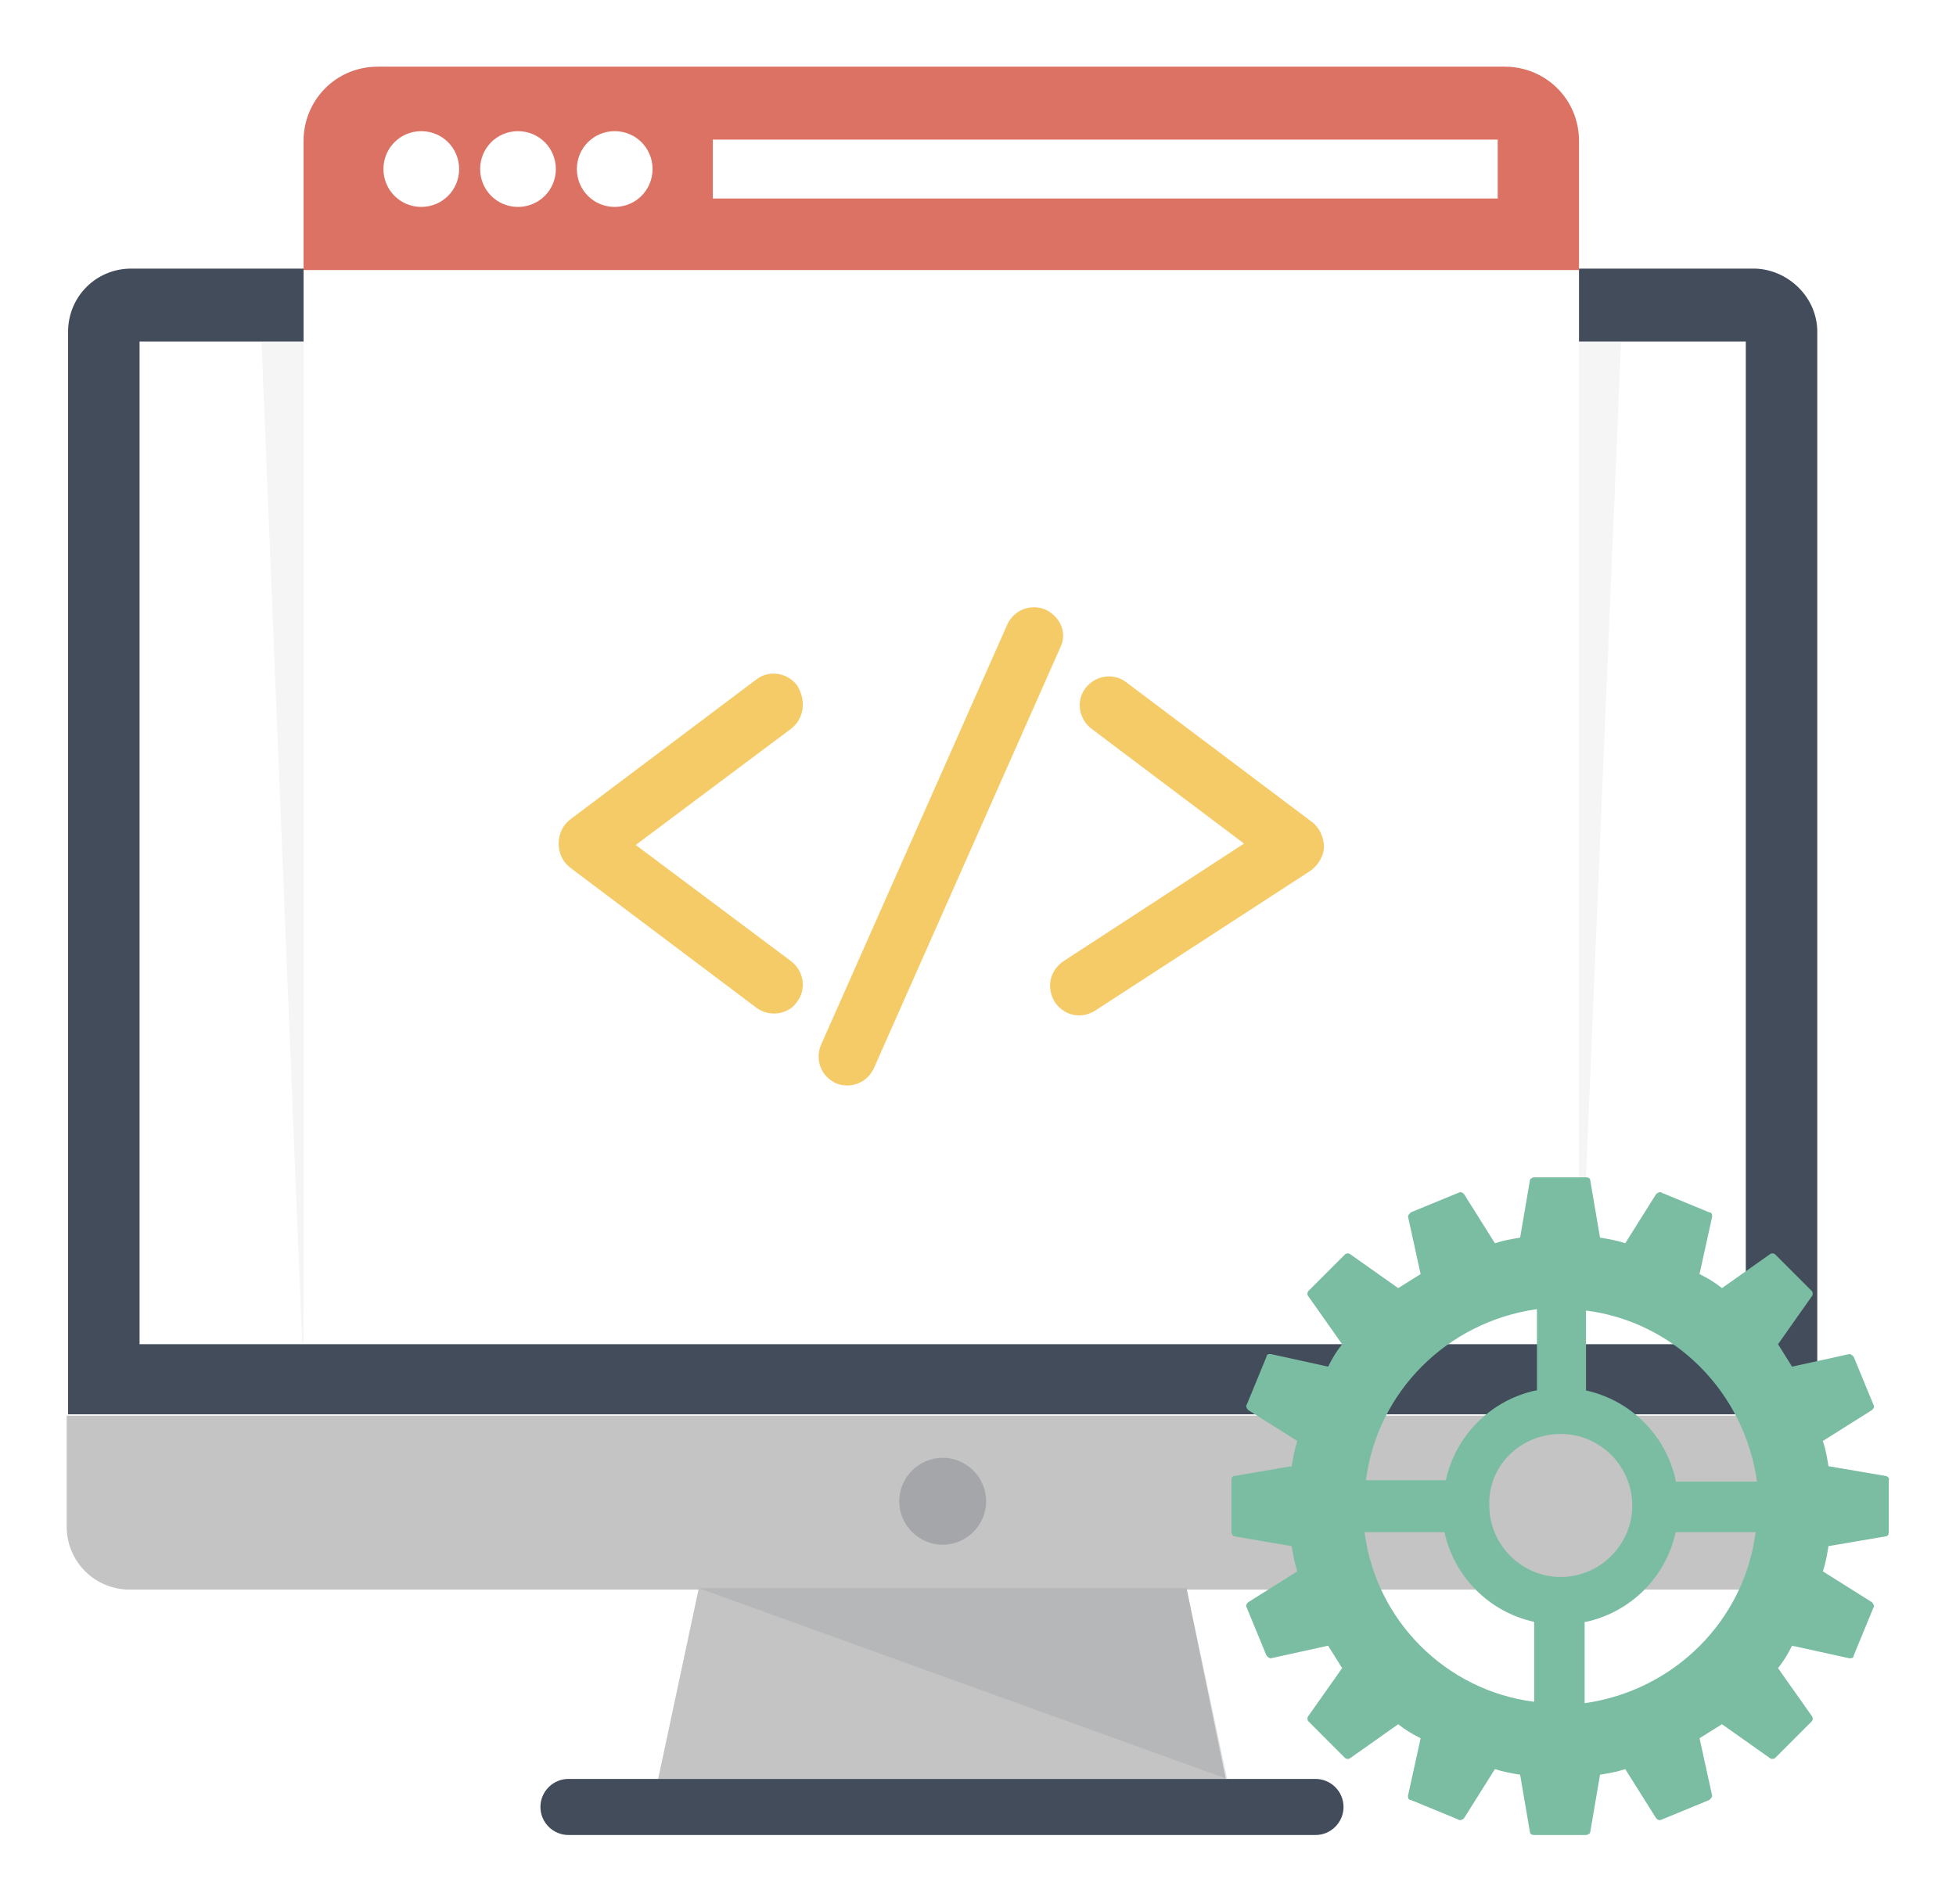 <svg width="264" height="257" viewBox="0 0 264 257" fill="none" xmlns="http://www.w3.org/2000/svg">
<g filter="url(#filter0_d)">
<path d="M245.277 44.779V190.925H9.189V44.779C9.189 40.047 12.973 36.26 17.702 36.26H236.953C241.493 36.45 245.277 40.236 245.277 44.779Z" fill="#424C5B"/>
<path d="M235.629 46.104H18.837V181.46H235.629V46.104Z" fill="white"/>
<g opacity="0.1">
<path opacity="0.4" d="M218.793 46.104L213.117 181.271H40.781L35.295 46.104H218.793Z" fill="#000806"/>
</g>
<path d="M245.277 191.115V206.07C245.277 210.803 241.493 214.589 236.764 214.589H17.513C12.784 214.589 9 210.803 9 206.07V191.115H245.277Z" fill="#C4C4C4"/>
<path d="M165.446 240.145L160.149 214.399H94.317L88.831 240.145H165.446Z" fill="#C4C4C4"/>
<path d="M181.336 243.932C181.336 246.014 179.634 247.718 177.553 247.718H76.724C74.643 247.718 72.94 246.014 72.94 243.932C72.94 241.849 74.643 240.145 76.724 240.145H177.553C179.634 240.145 181.336 241.849 181.336 243.932Z" fill="#424C5B"/>
<g opacity="0.5">
<path opacity="0.5" d="M165.635 240.145L94.317 214.399H160.149L165.635 240.145Z" fill="#8A8F93"/>
</g>
<g opacity="0.5">
<path opacity="0.5" d="M133.097 202.662C133.097 205.881 130.449 208.531 127.233 208.531C124.017 208.531 121.369 205.881 121.369 202.662C121.369 199.444 124.017 196.794 127.233 196.794C130.449 196.794 133.097 199.444 133.097 202.662Z" fill="#424C5B"/>
</g>
<path d="M213.117 19.033V181.271H40.97V19.033C40.97 13.354 45.51 9 50.996 9H203.091C208.577 9 213.117 13.543 213.117 19.033Z" fill="white"/>
<path d="M213.117 36.639V19.033C213.117 13.354 208.577 9 203.091 9H50.996C45.321 9 40.97 13.543 40.97 19.033V36.45H213.117V36.639Z" fill="#DB7264"/>
<path d="M61.968 22.82C61.968 25.659 59.698 27.931 56.861 27.931C54.023 27.931 51.753 25.659 51.753 22.82C51.753 19.98 54.023 17.708 56.861 17.708C59.698 17.708 61.968 19.98 61.968 22.82Z" fill="white"/>
<path d="M75.021 22.82C75.021 25.659 72.751 27.931 69.914 27.931C67.076 27.931 64.806 25.659 64.806 22.82C64.806 19.98 67.076 17.708 69.914 17.708C72.751 17.708 75.021 19.98 75.021 22.82Z" fill="white"/>
<path d="M88.074 22.82C88.074 25.659 85.804 27.931 82.966 27.931C80.129 27.931 77.859 25.659 77.859 22.82C77.859 19.98 80.129 17.708 82.966 17.708C85.804 17.708 88.074 19.98 88.074 22.82Z" fill="white"/>
<path d="M202.145 18.844H96.209V26.795H202.145V18.844Z" fill="white"/>
<path d="M143.123 87.374L117.964 144.166C117.018 146.248 114.748 147.006 112.856 146.248C110.775 145.302 110.018 143.03 110.775 141.137L135.935 84.345C136.881 82.262 139.151 81.505 141.043 82.262C143.123 83.209 144.069 85.481 143.123 87.374Z" fill="#F5CB68"/>
<path d="M106.802 98.353L85.804 114.066L106.802 129.779C108.505 131.104 108.883 133.565 107.559 135.269C106.424 136.972 103.776 137.351 102.073 136.026L76.913 117.095C75.967 116.338 75.4 115.202 75.4 113.877C75.4 112.552 75.967 111.416 76.913 110.659L102.073 91.728C103.776 90.403 106.235 90.781 107.559 92.485C108.883 94.567 108.505 97.028 106.802 98.353Z" fill="#F5CB68"/>
<path d="M178.688 114.255C178.688 115.581 177.931 116.716 176.985 117.474L147.853 136.404C145.772 137.73 143.502 136.972 142.367 135.269C141.232 133.376 141.61 131.104 143.502 129.779L167.905 113.877L147.285 98.353C145.583 97.028 145.204 94.567 146.529 92.864C147.853 91.16 150.312 90.781 152.015 92.106L177.175 111.037C178.12 111.794 178.688 113.12 178.688 114.255Z" fill="#F5CB68"/>
<path d="M254.546 199.255L246.79 197.93C246.601 196.794 246.412 195.658 246.033 194.522L252.654 190.357C252.844 190.168 253.033 189.979 252.844 189.6L250.195 183.164C250.006 182.974 249.817 182.785 249.628 182.785L241.872 184.489C241.304 183.542 240.547 182.406 239.98 181.46L244.52 175.023C244.709 174.834 244.709 174.455 244.52 174.266L239.602 169.344C239.412 169.155 239.034 169.155 238.845 169.344L232.413 173.888C231.467 173.13 230.521 172.562 229.386 171.994L231.089 164.233C231.089 164.044 231.089 163.665 230.71 163.665L224.279 161.015C224.089 160.825 223.711 161.015 223.522 161.204L219.36 167.83C218.225 167.451 217.09 167.262 215.955 167.072L214.631 159.311C214.631 159.122 214.442 158.932 214.063 158.932H207.064C206.875 158.932 206.496 159.122 206.496 159.311L205.172 167.072C204.037 167.262 202.902 167.451 201.767 167.83L197.605 161.204C197.416 161.015 197.227 160.825 196.848 161.015L190.417 163.665C190.227 163.854 190.038 164.044 190.038 164.233L191.741 171.994C190.795 172.562 189.66 173.32 188.714 173.888L182.282 169.344C182.093 169.155 181.715 169.155 181.525 169.344L176.607 174.266C176.418 174.455 176.418 174.834 176.607 175.023L181.147 181.46C180.39 182.406 179.823 183.353 179.255 184.489L171.499 182.785C171.31 182.785 170.932 182.785 170.932 183.164L168.283 189.6C168.094 189.789 168.283 190.168 168.473 190.357L175.094 194.522C174.715 195.658 174.526 196.794 174.337 197.93L166.581 199.255C166.392 199.255 166.203 199.444 166.203 199.823V206.827C166.203 207.016 166.392 207.395 166.581 207.395L174.337 208.72C174.526 209.856 174.715 210.992 175.094 212.128L168.473 216.293C168.283 216.482 168.094 216.671 168.283 217.05L170.932 223.486C171.121 223.676 171.31 223.865 171.499 223.865L179.255 222.161C179.823 223.108 180.58 224.244 181.147 225.19L176.607 231.627C176.418 231.816 176.418 232.194 176.607 232.384L181.525 237.306C181.715 237.495 182.093 237.495 182.282 237.306L188.714 232.762C189.66 233.52 190.606 234.088 191.741 234.656L190.038 242.417C190.038 242.606 190.038 242.985 190.417 242.985L196.848 245.635C197.038 245.825 197.416 245.635 197.605 245.446L201.767 238.82C202.902 239.199 204.037 239.388 205.172 239.578L206.496 247.339C206.496 247.528 206.685 247.718 207.064 247.718H214.063C214.252 247.718 214.631 247.528 214.631 247.339L215.955 239.578C217.09 239.388 218.225 239.199 219.36 238.82L223.522 245.446C223.711 245.635 223.9 245.825 224.279 245.635L230.71 242.985C230.9 242.796 231.089 242.606 231.089 242.417L229.386 234.656C230.332 234.088 231.467 233.33 232.413 232.762L238.845 237.306C239.034 237.495 239.412 237.495 239.602 237.306L244.52 232.384C244.709 232.194 244.709 231.816 244.52 231.627L239.98 225.19C240.737 224.244 241.304 223.297 241.872 222.161L249.628 223.865C249.817 223.865 250.195 223.865 250.195 223.486L252.844 217.05C253.033 216.861 252.844 216.482 252.654 216.293L246.033 212.128C246.412 210.992 246.601 209.856 246.79 208.72L254.546 207.395C254.735 207.395 254.925 207.206 254.925 206.827V199.823C255.114 199.633 254.735 199.255 254.546 199.255ZM184.174 206.827H194.957C196.281 212.885 201.01 217.618 207.064 218.943V229.733C195.146 228.219 185.687 218.754 184.174 206.827ZM210.658 193.576C215.955 193.576 220.306 197.93 220.306 203.23C220.306 208.531 215.955 212.885 210.658 212.885C205.361 212.885 201.01 208.531 201.01 203.23C200.821 197.93 205.172 193.576 210.658 193.576ZM207.253 187.707C201.199 189.032 196.47 193.765 195.146 199.823H184.363C185.876 187.896 195.335 178.431 207.442 176.727V187.707H207.253ZM214.063 218.943C220.117 217.618 224.846 212.885 226.17 206.827H236.953C235.44 218.754 225.981 228.219 213.874 229.923V218.943H214.063ZM226.17 199.823C224.846 193.765 220.117 189.032 214.063 187.707V176.916C225.981 178.431 235.44 187.896 237.142 200.012H226.17V199.823Z" fill="#7ABDA2"/>
</g>
<defs>
<filter id="filter0_d" x="0" y="0" width="263.976" height="256.718" filterUnits="userSpaceOnUse" color-interpolation-filters="sRGB">
<feFlood flood-opacity="0" result="BackgroundImageFix"/>
<feColorMatrix in="SourceAlpha" type="matrix" values="0 0 0 0 0 0 0 0 0 0 0 0 0 0 0 0 0 0 127 0"/>
<feOffset/>
<feGaussianBlur stdDeviation="4.5"/>
<feColorMatrix type="matrix" values="0 0 0 0 0 0 0 0 0 0 0 0 0 0 0 0 0 0 0.25 0"/>
<feBlend mode="normal" in2="BackgroundImageFix" result="effect1_dropShadow"/>
<feBlend mode="normal" in="SourceGraphic" in2="effect1_dropShadow" result="shape"/>
</filter>
</defs>
</svg>

